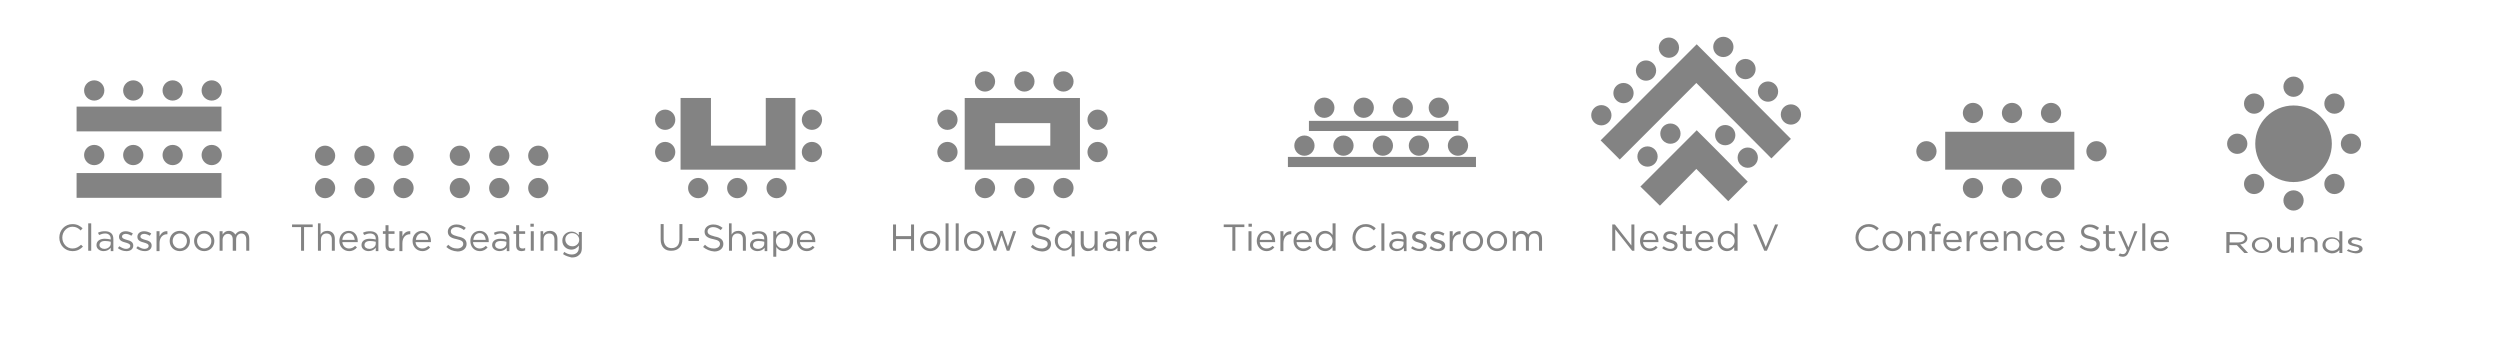 <?xml version="1.0" encoding="utf-8"?>
<!-- Generator: Adobe Illustrator 24.3.0, SVG Export Plug-In . SVG Version: 6.00 Build 0)  -->
<svg version="1.1" id="Layer_1" xmlns="http://www.w3.org/2000/svg" xmlns:xlink="http://www.w3.org/1999/xlink" x="0px" y="0px"
	 viewBox="0 0 666 90" style="enable-background:new 0 0 666 90;" xml:space="preserve">
<style type="text/css">
	.st0{opacity:0.5;fill:#080808;}
	.st1{opacity:0.5;}
	.st2{fill:#080808;}
</style>
<circle class="st0" cx="25.1" cy="24.1" r="2.7"/>
<circle class="st0" cx="35.5" cy="24.1" r="2.7"/>
<circle class="st0" cx="46" cy="24.1" r="2.7"/>
<circle class="st0" cx="56.4" cy="24.1" r="2.7"/>
<circle class="st0" cx="25.1" cy="41.3" r="2.7"/>
<circle class="st0" cx="35.5" cy="41.3" r="2.7"/>
<circle class="st0" cx="46" cy="41.3" r="2.7"/>
<circle class="st0" cx="56.4" cy="41.3" r="2.7"/>
<circle class="st0" cx="86.6" cy="41.5" r="2.7"/>
<circle class="st0" cx="97.1" cy="41.5" r="2.7"/>
<circle class="st0" cx="107.5" cy="41.5" r="2.7"/>
<circle class="st0" cx="86.6" cy="50.1" r="2.7"/>
<circle class="st0" cx="97.1" cy="50.1" r="2.7"/>
<circle class="st0" cx="107.5" cy="50.1" r="2.7"/>
<circle class="st0" cx="122.5" cy="41.5" r="2.7"/>
<circle class="st0" cx="133" cy="41.5" r="2.7"/>
<circle class="st0" cx="143.4" cy="41.5" r="2.7"/>
<circle class="st0" cx="122.5" cy="50.1" r="2.7"/>
<circle class="st0" cx="177.2" cy="31.9" r="2.7"/>
<circle class="st0" cx="177.2" cy="40.5" r="2.7"/>
<circle class="st0" cx="216.3" cy="31.9" r="2.7"/>
<circle class="st0" cx="216.3" cy="40.5" r="2.7"/>
<circle class="st0" cx="252.4" cy="31.9" r="2.7"/>
<circle class="st0" cx="252.4" cy="40.5" r="2.7"/>
<circle class="st0" cx="292.4" cy="31.9" r="2.7"/>
<circle class="st0" cx="292.4" cy="40.5" r="2.7"/>
<circle class="st0" cx="133" cy="50.1" r="2.7"/>
<circle class="st0" cx="143.4" cy="50.1" r="2.7"/>
<circle class="st0" cx="186" cy="50.1" r="2.7"/>
<circle class="st0" cx="196.4" cy="50.1" r="2.7"/>
<circle class="st0" cx="206.9" cy="50.1" r="2.7"/>
<circle class="st0" cx="347.5" cy="38.8" r="2.7"/>
<circle class="st0" cx="357.9" cy="38.8" r="2.7"/>
<circle class="st0" cx="368.4" cy="38.8" r="2.7"/>
<circle class="st0" cx="378" cy="38.8" r="2.7"/>
<circle class="st0" cx="352.8" cy="28.7" r="2.7"/>
<circle class="st0" cx="363.3" cy="28.7" r="2.7"/>
<circle class="st0" cx="373.7" cy="28.7" r="2.7"/>
<circle class="st0" cx="383.3" cy="28.7" r="2.7"/>
<circle class="st0" cx="426.6" cy="30.7" r="2.7"/>
<circle class="st0" cx="432.5" cy="24.8" r="2.7"/>
<circle class="st0" cx="438.5" cy="18.8" r="2.7"/>
<circle class="st0" cx="444.6" cy="12.7" r="2.7"/>
<circle class="st0" cx="459.1" cy="12.5" r="2.7"/>
<circle class="st0" cx="465" cy="18.4" r="2.7"/>
<circle class="st0" cx="471" cy="24.4" r="2.7"/>
<circle class="st0" cx="477.1" cy="30.5" r="2.7"/>
<circle class="st0" cx="459.6" cy="36" r="2.7"/>
<circle class="st0" cx="465.6" cy="42" r="2.7"/>
<circle class="st0" cx="438.9" cy="41.7" r="2.7"/>
<circle class="st0" cx="445" cy="35.6" r="2.7"/>
<circle class="st0" cx="388.4" cy="38.8" r="2.7"/>
<circle class="st0" cx="262.4" cy="21.7" r="2.7"/>
<circle class="st0" cx="272.9" cy="21.7" r="2.7"/>
<circle class="st0" cx="283.3" cy="21.7" r="2.7"/>
<circle class="st0" cx="262.4" cy="50.1" r="2.7"/>
<circle class="st0" cx="272.9" cy="50.1" r="2.7"/>
<circle class="st0" cx="283.3" cy="50.1" r="2.7"/>
<circle class="st0" cx="525.6" cy="50.1" r="2.7"/>
<circle class="st0" cx="536" cy="50.1" r="2.7"/>
<circle class="st0" cx="546.4" cy="50.1" r="2.7"/>
<circle class="st0" cx="525.6" cy="30.1" r="2.7"/>
<circle class="st0" cx="596" cy="38.3" r="2.7"/>
<circle class="st0" cx="626.3" cy="38.3" r="2.7"/>
<circle class="st0" cx="600.5" cy="27.6" r="2.7"/>
<circle class="st0" cx="621.9" cy="49" r="2.7"/>
<circle class="st0" cx="611" cy="23.1" r="2.7"/>
<circle class="st0" cx="611" cy="53.4" r="2.7"/>
<circle class="st0" cx="621.9" cy="27.6" r="2.7"/>
<circle class="st0" cx="600.5" cy="49" r="2.7"/>
<circle class="st0" cx="513.2" cy="40.3" r="2.7"/>
<circle class="st0" cx="558.5" cy="40.3" r="2.7"/>
<circle class="st0" cx="536" cy="30.1" r="2.7"/>
<circle class="st0" cx="546.4" cy="30.1" r="2.7"/>
<rect x="518.2" y="35.1" class="st0" width="34.4" height="10.1"/>
<g class="st1">
	<path class="st2" d="M257,26.1v19.1h30.7V26.1H257z M279.8,38.8h-14.7v-6h14.7V38.8z"/>
</g>
<rect x="20.4" y="46.1" class="st0" width="38.6" height="6.6"/>
<rect x="20.4" y="28.4" class="st0" width="38.6" height="6.6"/>
<rect x="343.1" y="41.8" class="st0" width="50.1" height="2.7"/>
<rect x="348.7" y="32.2" class="st0" width="39.8" height="2.7"/>
<polygon class="st0" points="204,26.1 204,26.8 204,38.8 189.4,38.8 189.4,26.8 189.4,26.1 181.3,26.1 181.3,45.2 211.9,45.2 
	211.9,26.1 "/>
<polygon class="st0" points="477.1,37 457.1,16.9 452,11.8 446.8,17 426.4,37.4 431.5,42.5 451.9,22.1 471.9,42.2 "/>
<polygon class="st0" points="465.6,48.4 457.1,39.8 452,34.7 446.8,39.9 437,49.7 442.2,54.8 451.9,45 460.4,53.6 "/>
<circle class="st0" cx="611" cy="38.3" r="10.2"/>
<g class="st1">
	<path class="st2" d="M15.8,63.3L15.8,63.3c0-2,1.5-3.6,3.5-3.6c1.3,0,2,0.5,2.7,1.1l-0.5,0.6c-0.6-0.6-1.2-1-2.2-1
		c-1.5,0-2.7,1.3-2.7,2.9v0c0,1.6,1.2,2.9,2.7,2.9c1,0,1.6-0.4,2.3-1l0.5,0.5c-0.7,0.7-1.5,1.2-2.8,1.2
		C17.3,66.9,15.8,65.3,15.8,63.3z"/>
	<path class="st2" d="M23.5,59.5h0.8v7.3h-0.8V59.5z"/>
	<path class="st2" d="M25.7,65.3L25.7,65.3c0-1.1,0.9-1.7,2.2-1.7c0.7,0,1.1,0.1,1.6,0.2v-0.2c0-0.9-0.6-1.4-1.5-1.4
		c-0.6,0-1.1,0.2-1.6,0.4L26.1,62c0.6-0.3,1.1-0.4,1.9-0.4c0.7,0,1.3,0.2,1.7,0.6c0.3,0.3,0.5,0.8,0.5,1.5v3.2h-0.7V66
		c-0.4,0.5-1,0.9-1.9,0.9C26.6,66.9,25.7,66.3,25.7,65.3z M29.5,64.9v-0.5c-0.4-0.1-0.9-0.2-1.5-0.2c-1,0-1.5,0.4-1.5,1.1v0
		c0,0.6,0.6,1,1.3,1C28.7,66.3,29.5,65.7,29.5,64.9z"/>
	<path class="st2" d="M31.4,66.1l0.4-0.5c0.6,0.4,1.2,0.7,1.8,0.7c0.6,0,1.1-0.3,1.1-0.8v0c0-0.5-0.6-0.7-1.3-0.9
		c-0.8-0.2-1.7-0.5-1.7-1.5v0c0-0.9,0.7-1.5,1.8-1.5c0.6,0,1.3,0.2,1.9,0.6l-0.4,0.6c-0.5-0.3-1-0.5-1.5-0.5c-0.6,0-1,0.3-1,0.7v0
		c0,0.5,0.6,0.7,1.3,0.9c0.8,0.2,1.7,0.5,1.7,1.5v0c0,1-0.8,1.5-1.8,1.5C32.8,66.9,32,66.6,31.4,66.1z"/>
	<path class="st2" d="M36.3,66.1l0.4-0.5c0.6,0.4,1.2,0.7,1.8,0.7c0.6,0,1.1-0.3,1.1-0.8v0c0-0.5-0.6-0.7-1.3-0.9
		c-0.8-0.2-1.7-0.5-1.7-1.5v0c0-0.9,0.7-1.5,1.8-1.5c0.6,0,1.3,0.2,1.9,0.6l-0.4,0.6c-0.5-0.3-1-0.5-1.5-0.5c-0.6,0-1,0.3-1,0.7v0
		c0,0.5,0.6,0.7,1.3,0.9c0.8,0.2,1.7,0.5,1.7,1.5v0c0,1-0.8,1.5-1.8,1.5C37.7,66.9,36.9,66.6,36.3,66.1z"/>
	<path class="st2" d="M41.7,61.6h0.8V63c0.4-0.9,1.1-1.5,2.1-1.4v0.8h-0.1c-1.1,0-2,0.8-2,2.4v2.1h-0.8V61.6z"/>
	<path class="st2" d="M45.2,64.2L45.2,64.2c0-1.5,1.1-2.7,2.7-2.7c1.5,0,2.7,1.2,2.7,2.7v0c0,1.5-1.1,2.7-2.7,2.7
		C46.3,66.9,45.2,65.7,45.2,64.2z M49.8,64.2L49.8,64.2c0-1.1-0.8-2-1.9-2c-1.1,0-1.9,0.9-1.9,2v0c0,1.1,0.8,2,1.9,2
		C49,66.2,49.8,65.3,49.8,64.2z"/>
	<path class="st2" d="M51.7,64.2L51.7,64.2c0-1.5,1.1-2.7,2.7-2.7c1.5,0,2.7,1.2,2.7,2.7v0c0,1.5-1.1,2.7-2.7,2.7
		C52.8,66.9,51.7,65.7,51.7,64.2z M56.3,64.2L56.3,64.2c0-1.1-0.8-2-1.9-2c-1.1,0-1.9,0.9-1.9,2v0c0,1.1,0.8,2,1.9,2
		C55.5,66.2,56.3,65.3,56.3,64.2z"/>
	<path class="st2" d="M58.5,61.6h0.8v0.9c0.3-0.5,0.8-1,1.7-1c0.8,0,1.4,0.5,1.7,1c0.4-0.6,0.9-1,1.8-1c1.2,0,1.9,0.8,1.9,2.1v3.2
		h-0.8v-3c0-1-0.5-1.6-1.3-1.6c-0.8,0-1.4,0.6-1.4,1.6v3H62v-3c0-1-0.5-1.5-1.3-1.5c-0.8,0-1.4,0.7-1.4,1.6v2.9h-0.8V61.6z"/>
</g>
<g class="st1">
	<path class="st2" d="M80.2,60.5h-2.4v-0.7h5.5v0.7H81v6.3h-0.8V60.5z"/>
	<path class="st2" d="M84.6,59.5h0.8v3c0.3-0.6,0.9-1,1.8-1c1.2,0,2,0.8,2,2.1v3.2h-0.8v-3c0-1-0.5-1.6-1.4-1.6
		c-0.9,0-1.5,0.6-1.5,1.6v3h-0.8V59.5z"/>
	<path class="st2" d="M90.4,64.2L90.4,64.2c0-1.5,1-2.7,2.5-2.7c1.5,0,2.4,1.2,2.4,2.7c0,0.1,0,0.2,0,0.3h-4.1
		c0.1,1.1,0.9,1.7,1.8,1.7c0.7,0,1.2-0.3,1.6-0.7l0.5,0.4c-0.5,0.6-1.1,1-2.1,1C91.6,66.9,90.4,65.8,90.4,64.2z M94.5,63.9
		c-0.1-0.9-0.6-1.8-1.6-1.8c-0.9,0-1.6,0.7-1.7,1.8H94.5z"/>
	<path class="st2" d="M96.3,65.3L96.3,65.3c0-1.1,0.9-1.7,2.2-1.7c0.7,0,1.1,0.1,1.6,0.2v-0.2c0-0.9-0.6-1.4-1.5-1.4
		c-0.6,0-1.1,0.2-1.6,0.4L96.7,62c0.6-0.3,1.1-0.4,1.9-0.4c0.7,0,1.3,0.2,1.7,0.6c0.3,0.3,0.5,0.8,0.5,1.5v3.2h-0.7V66
		c-0.4,0.5-1,0.9-1.9,0.9C97.2,66.9,96.3,66.3,96.3,65.3z M100.1,64.9v-0.5c-0.4-0.1-0.9-0.2-1.5-0.2c-1,0-1.5,0.4-1.5,1.1v0
		c0,0.6,0.6,1,1.3,1C99.3,66.3,100.1,65.7,100.1,64.9z"/>
	<path class="st2" d="M102.7,65.4v-3.1h-0.7v-0.7h0.7V60h0.8v1.6h1.6v0.7h-1.6v3c0,0.6,0.3,0.9,0.9,0.9c0.3,0,0.5,0,0.7-0.2v0.7
		c-0.3,0.1-0.6,0.2-0.9,0.2C103.3,66.9,102.7,66.5,102.7,65.4z"/>
	<path class="st2" d="M106.4,61.6h0.8V63c0.4-0.9,1.1-1.5,2.1-1.4v0.8h-0.1c-1.1,0-2,0.8-2,2.4v2.1h-0.8V61.6z"/>
	<path class="st2" d="M109.9,64.2L109.9,64.2c0-1.5,1-2.7,2.5-2.7c1.5,0,2.4,1.2,2.4,2.7c0,0.1,0,0.2,0,0.3h-4.1
		c0.1,1.1,0.9,1.7,1.8,1.7c0.7,0,1.2-0.3,1.6-0.7l0.5,0.4c-0.5,0.6-1.1,1-2.1,1C111.1,66.9,109.9,65.8,109.9,64.2z M114.1,63.9
		c-0.1-0.9-0.6-1.8-1.6-1.8c-0.9,0-1.6,0.7-1.7,1.8H114.1z"/>
	<path class="st2" d="M118.9,65.8l0.5-0.6c0.7,0.7,1.4,1,2.4,1c0.9,0,1.6-0.5,1.6-1.2v0c0-0.6-0.3-1-1.8-1.3c-1.6-0.3-2.3-0.9-2.3-2
		v0c0-1.1,1-1.9,2.3-1.9c1,0,1.7,0.3,2.5,0.9l-0.5,0.6c-0.6-0.5-1.3-0.8-2-0.8c-0.9,0-1.5,0.5-1.5,1.1v0c0,0.7,0.4,1,1.9,1.4
		c1.6,0.3,2.3,0.9,2.3,2v0c0,1.2-1,2-2.4,2C120.6,66.9,119.7,66.5,118.9,65.8z"/>
	<path class="st2" d="M125.3,64.2L125.3,64.2c0-1.5,1-2.7,2.5-2.7c1.5,0,2.4,1.2,2.4,2.7c0,0.1,0,0.2,0,0.3H126
		c0.1,1.1,0.9,1.7,1.8,1.7c0.7,0,1.2-0.3,1.6-0.7l0.5,0.4c-0.5,0.6-1.1,1-2.1,1C126.4,66.9,125.3,65.8,125.3,64.2z M129.4,63.9
		c-0.1-0.9-0.6-1.8-1.6-1.8c-0.9,0-1.6,0.7-1.7,1.8H129.4z"/>
	<path class="st2" d="M131.1,65.3L131.1,65.3c0-1.1,0.9-1.7,2.2-1.7c0.7,0,1.1,0.1,1.6,0.2v-0.2c0-0.9-0.6-1.4-1.5-1.4
		c-0.6,0-1.1,0.2-1.6,0.4l-0.2-0.6c0.6-0.3,1.1-0.4,1.9-0.4c0.7,0,1.3,0.2,1.7,0.6c0.3,0.3,0.5,0.8,0.5,1.5v3.2h-0.7V66
		c-0.4,0.5-1,0.9-1.9,0.9C132.1,66.9,131.1,66.3,131.1,65.3z M134.9,64.9v-0.5c-0.4-0.1-0.9-0.2-1.5-0.2c-1,0-1.5,0.4-1.5,1.1v0
		c0,0.6,0.6,1,1.3,1C134.1,66.3,134.9,65.7,134.9,64.9z"/>
	<path class="st2" d="M137.5,65.4v-3.1h-0.7v-0.7h0.7V60h0.8v1.6h1.6v0.7h-1.6v3c0,0.6,0.3,0.9,0.9,0.9c0.3,0,0.5,0,0.7-0.2v0.7
		c-0.3,0.1-0.6,0.2-0.9,0.2C138.1,66.9,137.5,66.5,137.5,65.4z"/>
	<path class="st2" d="M141.3,59.6h0.9v0.8h-0.9V59.6z M141.4,61.6h0.8v5.2h-0.8V61.6z"/>
	<path class="st2" d="M143.9,61.6h0.8v0.9c0.3-0.6,0.9-1,1.8-1c1.2,0,2,0.8,2,2.1v3.2h-0.8v-3c0-1-0.5-1.6-1.4-1.6
		c-0.9,0-1.5,0.6-1.5,1.6v3h-0.8V61.6z"/>
	<path class="st2" d="M150,67.7l0.3-0.6c0.6,0.4,1.2,0.7,2,0.7c1.1,0,1.9-0.6,1.9-1.8v-0.6c-0.4,0.6-1.1,1.1-2,1.1
		c-1.2,0-2.4-0.9-2.4-2.4v0c0-1.5,1.2-2.4,2.4-2.4c1,0,1.6,0.5,2,1v-0.9h0.8v4.3c0,0.8-0.2,1.4-0.7,1.8c-0.5,0.5-1.1,0.7-2,0.7
		C151.5,68.4,150.7,68.2,150,67.7z M154.3,63.9L154.3,63.9c0-1.1-0.9-1.8-1.9-1.8s-1.8,0.7-1.8,1.7v0c0,1,0.8,1.8,1.8,1.8
		C153.3,65.7,154.3,65,154.3,63.9z"/>
</g>
<g class="st1">
	<path class="st2" d="M176,63.8v-4.1h0.8v4c0,1.5,0.8,2.4,2.1,2.4c1.3,0,2.1-0.8,2.1-2.3v-4.1h0.8v4c0,2-1.2,3.1-2.9,3.1
		C177.2,66.9,176,65.8,176,63.8z"/>
	<path class="st2" d="M183.4,63.4h2.8v0.8h-2.8V63.4z"/>
	<path class="st2" d="M187.3,65.8l0.5-0.6c0.7,0.7,1.4,1,2.4,1c0.9,0,1.6-0.5,1.6-1.2v0c0-0.6-0.3-1-1.8-1.3c-1.6-0.3-2.3-0.9-2.3-2
		v0c0-1.1,1-1.9,2.3-1.9c1,0,1.7,0.3,2.5,0.9l-0.5,0.6c-0.6-0.5-1.3-0.8-2-0.8c-0.9,0-1.5,0.5-1.5,1.1v0c0,0.7,0.4,1,1.9,1.4
		c1.6,0.3,2.3,0.9,2.3,2v0c0,1.2-1,2-2.4,2C189.1,66.9,188.2,66.5,187.3,65.8z"/>
	<path class="st2" d="M194.1,59.5h0.8v3c0.3-0.6,0.9-1,1.8-1c1.2,0,2,0.8,2,2.1v3.2h-0.8v-3c0-1-0.5-1.6-1.4-1.6
		c-0.9,0-1.5,0.6-1.5,1.6v3h-0.8V59.5z"/>
	<path class="st2" d="M199.8,65.3L199.8,65.3c0-1.1,0.9-1.7,2.2-1.7c0.7,0,1.1,0.1,1.6,0.2v-0.2c0-0.9-0.6-1.4-1.5-1.4
		c-0.6,0-1.1,0.2-1.6,0.4l-0.2-0.6c0.6-0.3,1.1-0.4,1.9-0.4c0.7,0,1.3,0.2,1.7,0.6c0.3,0.3,0.5,0.8,0.5,1.5v3.2h-0.7V66
		c-0.4,0.5-1,0.9-1.9,0.9C200.8,66.9,199.8,66.3,199.8,65.3z M203.6,64.9v-0.5c-0.4-0.1-0.9-0.2-1.5-0.2c-1,0-1.5,0.4-1.5,1.1v0
		c0,0.6,0.6,1,1.3,1C202.9,66.3,203.6,65.7,203.6,64.9z"/>
	<path class="st2" d="M206,61.6h0.8v1c0.4-0.6,1-1.1,2-1.1c1.2,0,2.5,1,2.5,2.7v0c0,1.7-1.2,2.7-2.5,2.7c-1,0-1.6-0.5-2-1.1v2.6H206
		V61.6z M210.4,64.2L210.4,64.2c0-1.2-0.8-2-1.8-2c-1,0-1.9,0.8-1.9,2v0c0,1.2,0.9,2,1.9,2C209.6,66.2,210.4,65.5,210.4,64.2z"/>
	<path class="st2" d="M212.3,64.2L212.3,64.2c0-1.5,1-2.7,2.5-2.7c1.5,0,2.4,1.2,2.4,2.7c0,0.1,0,0.2,0,0.3h-4.1
		c0.1,1.1,0.9,1.7,1.8,1.7c0.7,0,1.2-0.3,1.6-0.7l0.5,0.4c-0.5,0.6-1.1,1-2.1,1C213.5,66.9,212.3,65.8,212.3,64.2z M216.4,63.9
		c-0.1-0.9-0.6-1.8-1.6-1.8c-0.9,0-1.6,0.7-1.7,1.8H216.4z"/>
</g>
<g class="st1">
	<path class="st2" d="M237.9,59.8h0.8v3.1h4v-3.1h0.8v7h-0.8v-3.1h-4v3.1h-0.8V59.8z"/>
	<path class="st2" d="M245.1,64.2L245.1,64.2c0-1.5,1.1-2.7,2.7-2.7c1.5,0,2.7,1.2,2.7,2.7v0c0,1.5-1.1,2.7-2.7,2.7
		C246.2,66.9,245.1,65.7,245.1,64.2z M249.7,64.2L249.7,64.2c0-1.1-0.8-2-1.9-2c-1.1,0-1.9,0.9-1.9,2v0c0,1.1,0.8,2,1.9,2
		C248.9,66.2,249.7,65.3,249.7,64.2z"/>
	<path class="st2" d="M251.9,59.5h0.8v7.3h-0.8V59.5z"/>
	<path class="st2" d="M254.6,59.5h0.8v7.3h-0.8V59.5z"/>
	<path class="st2" d="M256.8,64.2L256.8,64.2c0-1.5,1.1-2.7,2.7-2.7c1.5,0,2.7,1.2,2.7,2.7v0c0,1.5-1.1,2.7-2.7,2.7
		C257.9,66.9,256.8,65.7,256.8,64.2z M261.4,64.2L261.4,64.2c0-1.1-0.8-2-1.9-2c-1.1,0-1.9,0.9-1.9,2v0c0,1.1,0.8,2,1.9,2
		C260.6,66.2,261.4,65.3,261.4,64.2z"/>
	<path class="st2" d="M262.9,61.6h0.8l1.4,4.1l1.4-4.2h0.6l1.4,4.2l1.4-4.1h0.8l-1.8,5.2h-0.7l-1.4-4.1l-1.4,4.1h-0.7L262.9,61.6z"
		/>
	<path class="st2" d="M274.6,65.8l0.5-0.6c0.7,0.7,1.4,1,2.4,1c0.9,0,1.6-0.5,1.6-1.2v0c0-0.6-0.3-1-1.8-1.3c-1.6-0.3-2.3-0.9-2.3-2
		v0c0-1.1,1-1.9,2.3-1.9c1,0,1.7,0.3,2.5,0.9l-0.5,0.6c-0.6-0.5-1.3-0.8-2-0.8c-0.9,0-1.5,0.5-1.5,1.1v0c0,0.7,0.4,1,1.9,1.4
		c1.6,0.3,2.3,0.9,2.3,2v0c0,1.2-1,2-2.4,2C276.4,66.9,275.4,66.5,274.6,65.8z"/>
	<path class="st2" d="M285.5,65.7c-0.4,0.6-1,1.1-2,1.1c-1.2,0-2.5-1-2.5-2.7v0c0-1.7,1.2-2.7,2.5-2.7c1,0,1.6,0.5,2,1.1v-1h0.8v6.8
		h-0.8V65.7z M285.5,64.2L285.5,64.2c0-1.2-0.9-2-1.9-2c-1,0-1.8,0.7-1.8,2v0c0,1.2,0.8,2,1.8,2C284.6,66.2,285.5,65.4,285.5,64.2z"
		/>
	<path class="st2" d="M287.9,64.8v-3.2h0.8v3c0,1,0.5,1.6,1.4,1.6c0.9,0,1.5-0.6,1.5-1.6v-3h0.8v5.2h-0.8v-0.9c-0.3,0.6-0.9,1-1.8,1
		C288.6,66.9,287.9,66,287.9,64.8z"/>
	<path class="st2" d="M293.8,65.3L293.8,65.3c0-1.1,0.9-1.7,2.2-1.7c0.7,0,1.1,0.1,1.6,0.2v-0.2c0-0.9-0.6-1.4-1.5-1.4
		c-0.6,0-1.1,0.2-1.6,0.4l-0.2-0.6c0.6-0.3,1.1-0.4,1.9-0.4c0.7,0,1.3,0.2,1.7,0.6c0.3,0.3,0.5,0.8,0.5,1.5v3.2h-0.7V66
		c-0.4,0.5-1,0.9-1.9,0.9C294.7,66.9,293.8,66.3,293.8,65.3z M297.6,64.9v-0.5c-0.4-0.1-0.9-0.2-1.5-0.2c-1,0-1.5,0.4-1.5,1.1v0
		c0,0.6,0.6,1,1.3,1C296.8,66.3,297.6,65.7,297.6,64.9z"/>
	<path class="st2" d="M299.9,61.6h0.8V63c0.4-0.9,1.1-1.5,2.1-1.4v0.8h-0.1c-1.1,0-2,0.8-2,2.4v2.1h-0.8V61.6z"/>
	<path class="st2" d="M303.4,64.2L303.4,64.2c0-1.5,1-2.7,2.5-2.7c1.5,0,2.4,1.2,2.4,2.7c0,0.1,0,0.2,0,0.3h-4.1
		c0.1,1.1,0.9,1.7,1.8,1.7c0.7,0,1.2-0.3,1.6-0.7l0.5,0.4c-0.5,0.6-1.1,1-2.1,1C304.6,66.9,303.4,65.8,303.4,64.2z M307.5,63.9
		c-0.1-0.9-0.6-1.8-1.6-1.8c-0.9,0-1.6,0.7-1.7,1.8H307.5z"/>
</g>
<g class="st1">
	<path class="st2" d="M328.4,60.5H326v-0.7h5.5v0.7h-2.4v6.3h-0.8V60.5z"/>
	<path class="st2" d="M332.6,59.6h0.9v0.8h-0.9V59.6z M332.6,61.6h0.8v5.2h-0.8V61.6z"/>
	<path class="st2" d="M334.8,64.2L334.8,64.2c0-1.5,1-2.7,2.5-2.7c1.5,0,2.4,1.2,2.4,2.7c0,0.1,0,0.2,0,0.3h-4.1
		c0.1,1.1,0.9,1.7,1.8,1.7c0.7,0,1.2-0.3,1.6-0.7l0.5,0.4c-0.5,0.6-1.1,1-2.1,1C336,66.9,334.8,65.8,334.8,64.2z M338.9,63.9
		c-0.1-0.9-0.6-1.8-1.6-1.8c-0.9,0-1.6,0.7-1.7,1.8H338.9z"/>
	<path class="st2" d="M341.1,61.6h0.8V63c0.4-0.9,1.1-1.5,2.1-1.4v0.8h-0.1c-1.1,0-2,0.8-2,2.4v2.1h-0.8V61.6z"/>
	<path class="st2" d="M344.6,64.2L344.6,64.2c0-1.5,1-2.7,2.5-2.7c1.5,0,2.4,1.2,2.4,2.7c0,0.1,0,0.2,0,0.3h-4.1
		c0.1,1.1,0.9,1.7,1.8,1.7c0.7,0,1.2-0.3,1.6-0.7l0.5,0.4c-0.5,0.6-1.1,1-2.1,1C345.8,66.9,344.6,65.8,344.6,64.2z M348.7,63.9
		c-0.1-0.9-0.6-1.8-1.6-1.8c-0.9,0-1.6,0.7-1.7,1.8H348.7z"/>
	<path class="st2" d="M350.5,64.2L350.5,64.2c0-1.7,1.2-2.7,2.5-2.7c1,0,1.6,0.5,2,1.1v-3.1h0.8v7.3H355v-1c-0.4,0.6-1,1.1-2,1.1
		C351.8,66.9,350.5,65.9,350.5,64.2z M355,64.2L355,64.2c0-1.2-0.9-2-1.9-2c-1,0-1.8,0.7-1.8,2v0c0,1.2,0.8,2,1.8,2
		C354.1,66.2,355,65.4,355,64.2z"/>
	<path class="st2" d="M360.3,63.3L360.3,63.3c0-2,1.5-3.6,3.5-3.6c1.3,0,2,0.5,2.7,1.1l-0.5,0.6c-0.6-0.6-1.2-1-2.2-1
		c-1.5,0-2.7,1.3-2.7,2.9v0c0,1.6,1.2,2.9,2.7,2.9c1,0,1.6-0.4,2.3-1l0.5,0.5c-0.7,0.7-1.5,1.2-2.8,1.2
		C361.8,66.9,360.3,65.3,360.3,63.3z"/>
	<path class="st2" d="M368,59.5h0.8v7.3H368V59.5z"/>
	<path class="st2" d="M370.1,65.3L370.1,65.3c0-1.1,0.9-1.7,2.2-1.7c0.7,0,1.1,0.1,1.6,0.2v-0.2c0-0.9-0.6-1.4-1.5-1.4
		c-0.6,0-1.1,0.2-1.6,0.4l-0.2-0.6c0.6-0.3,1.1-0.4,1.9-0.4c0.7,0,1.3,0.2,1.7,0.6c0.3,0.3,0.5,0.8,0.5,1.5v3.2h-0.7V66
		c-0.4,0.5-1,0.9-1.9,0.9C371.1,66.9,370.1,66.3,370.1,65.3z M373.9,64.9v-0.5c-0.4-0.1-0.9-0.2-1.5-0.2c-1,0-1.5,0.4-1.5,1.1v0
		c0,0.6,0.6,1,1.3,1C373.2,66.3,373.9,65.7,373.9,64.9z"/>
	<path class="st2" d="M375.9,66.1l0.4-0.5c0.6,0.4,1.2,0.7,1.8,0.7c0.6,0,1.1-0.3,1.1-0.8v0c0-0.5-0.6-0.7-1.3-0.9
		c-0.8-0.2-1.7-0.5-1.7-1.5v0c0-0.9,0.7-1.5,1.8-1.5c0.6,0,1.3,0.2,1.9,0.6l-0.3,0.6c-0.5-0.3-1-0.5-1.5-0.5c-0.6,0-1,0.3-1,0.7v0
		c0,0.5,0.6,0.7,1.3,0.9c0.8,0.2,1.7,0.5,1.7,1.5v0c0,1-0.8,1.5-1.8,1.5C377.3,66.9,376.5,66.6,375.9,66.1z"/>
	<path class="st2" d="M380.8,66.1l0.4-0.5c0.6,0.4,1.2,0.7,1.8,0.7c0.6,0,1.1-0.3,1.1-0.8v0c0-0.5-0.6-0.7-1.3-0.9
		c-0.8-0.2-1.7-0.5-1.7-1.5v0c0-0.9,0.7-1.5,1.8-1.5c0.6,0,1.3,0.2,1.9,0.6l-0.3,0.6c-0.5-0.3-1-0.5-1.5-0.5c-0.6,0-1,0.3-1,0.7v0
		c0,0.5,0.6,0.7,1.3,0.9c0.8,0.2,1.7,0.5,1.7,1.5v0c0,1-0.8,1.5-1.8,1.5C382.2,66.9,381.3,66.6,380.8,66.1z"/>
	<path class="st2" d="M386.2,61.6h0.8V63c0.4-0.9,1.1-1.5,2.1-1.4v0.8H389c-1.1,0-2,0.8-2,2.4v2.1h-0.8V61.6z"/>
	<path class="st2" d="M389.7,64.2L389.7,64.2c0-1.5,1.1-2.7,2.7-2.7c1.5,0,2.7,1.2,2.7,2.7v0c0,1.5-1.1,2.7-2.7,2.7
		C390.8,66.9,389.7,65.7,389.7,64.2z M394.3,64.2L394.3,64.2c0-1.1-0.8-2-1.9-2c-1.1,0-1.9,0.9-1.9,2v0c0,1.1,0.8,2,1.9,2
		C393.5,66.2,394.3,65.3,394.3,64.2z"/>
	<path class="st2" d="M396.1,64.2L396.1,64.2c0-1.5,1.1-2.7,2.7-2.7c1.5,0,2.7,1.2,2.7,2.7v0c0,1.5-1.1,2.7-2.7,2.7
		C397.3,66.9,396.1,65.7,396.1,64.2z M400.7,64.2L400.7,64.2c0-1.1-0.8-2-1.9-2c-1.1,0-1.9,0.9-1.9,2v0c0,1.1,0.8,2,1.9,2
		C400,66.2,400.7,65.3,400.7,64.2z"/>
	<path class="st2" d="M402.9,61.6h0.8v0.9c0.3-0.5,0.8-1,1.7-1c0.8,0,1.4,0.5,1.7,1c0.4-0.6,0.9-1,1.8-1c1.2,0,1.9,0.8,1.9,2.1v3.2
		H410v-3c0-1-0.5-1.6-1.3-1.6c-0.8,0-1.4,0.6-1.4,1.6v3h-0.8v-3c0-1-0.5-1.5-1.3-1.5c-0.8,0-1.4,0.7-1.4,1.6v2.9h-0.8V61.6z"/>
</g>
<g class="st1">
	<path class="st2" d="M429.5,59.8h0.7l4.4,5.6v-5.6h0.8v7h-0.6l-4.5-5.7v5.7h-0.8V59.8z"/>
	<path class="st2" d="M436.9,64.2L436.9,64.2c0-1.5,1-2.7,2.5-2.7c1.5,0,2.4,1.2,2.4,2.7c0,0.1,0,0.2,0,0.3h-4.1
		c0.1,1.1,0.9,1.7,1.8,1.7c0.7,0,1.2-0.3,1.6-0.7l0.5,0.4c-0.5,0.6-1.1,1-2.1,1C438.1,66.9,436.9,65.8,436.9,64.2z M441.1,63.9
		c-0.1-0.9-0.6-1.8-1.6-1.8c-0.9,0-1.6,0.7-1.7,1.8H441.1z"/>
	<path class="st2" d="M442.8,66.1l0.4-0.5c0.6,0.4,1.2,0.7,1.8,0.7c0.6,0,1.1-0.3,1.1-0.8v0c0-0.5-0.6-0.7-1.3-0.9
		c-0.8-0.2-1.7-0.5-1.7-1.5v0c0-0.9,0.7-1.5,1.8-1.5c0.6,0,1.3,0.2,1.9,0.6l-0.4,0.6c-0.5-0.3-1-0.5-1.5-0.5c-0.6,0-1,0.3-1,0.7v0
		c0,0.5,0.6,0.7,1.3,0.9c0.8,0.2,1.7,0.5,1.7,1.5v0c0,1-0.8,1.5-1.8,1.5C444.2,66.9,443.3,66.6,442.8,66.1z"/>
	<path class="st2" d="M448.3,65.4v-3.1h-0.7v-0.7h0.7V60h0.8v1.6h1.6v0.7h-1.6v3c0,0.6,0.3,0.9,0.9,0.9c0.3,0,0.5,0,0.7-0.2v0.7
		c-0.3,0.1-0.6,0.2-0.9,0.2C449,66.9,448.3,66.5,448.3,65.4z"/>
	<path class="st2" d="M451.6,64.2L451.6,64.2c0-1.5,1-2.7,2.5-2.7c1.5,0,2.4,1.2,2.4,2.7c0,0.1,0,0.2,0,0.3h-4.1
		c0.1,1.1,0.9,1.7,1.8,1.7c0.7,0,1.2-0.3,1.6-0.7l0.5,0.4c-0.5,0.6-1.1,1-2.1,1C452.8,66.9,451.6,65.8,451.6,64.2z M455.7,63.9
		c-0.1-0.9-0.6-1.8-1.6-1.8c-0.9,0-1.6,0.7-1.7,1.8H455.7z"/>
	<path class="st2" d="M457.6,64.2L457.6,64.2c0-1.7,1.2-2.7,2.5-2.7c1,0,1.6,0.5,2,1.1v-3.1h0.8v7.3H462v-1c-0.4,0.6-1,1.1-2,1.1
		C458.8,66.9,457.6,65.9,457.6,64.2z M462.1,64.2L462.1,64.2c0-1.2-0.9-2-1.9-2c-1,0-1.8,0.7-1.8,2v0c0,1.2,0.8,2,1.8,2
		C461.1,66.2,462.1,65.4,462.1,64.2z"/>
	<path class="st2" d="M467,59.8h0.9l2.5,6l2.5-6h0.8l-3,7h-0.7L467,59.8z"/>
</g>
<g class="st1">
	<path class="st2" d="M494.3,63.3L494.3,63.3c0-2,1.5-3.6,3.5-3.6c1.3,0,2,0.5,2.7,1.1l-0.5,0.6c-0.6-0.6-1.2-1-2.2-1
		c-1.5,0-2.7,1.3-2.7,2.9v0c0,1.6,1.2,2.9,2.7,2.9c1,0,1.6-0.4,2.3-1l0.5,0.5c-0.7,0.7-1.5,1.2-2.8,1.2
		C495.8,66.9,494.3,65.3,494.3,63.3z"/>
	<path class="st2" d="M501.5,64.2L501.5,64.2c0-1.5,1.1-2.7,2.7-2.7c1.5,0,2.7,1.2,2.7,2.7v0c0,1.5-1.1,2.7-2.7,2.7
		C502.6,66.9,501.5,65.7,501.5,64.2z M506.1,64.2L506.1,64.2c0-1.1-0.8-2-1.9-2c-1.1,0-1.9,0.9-1.9,2v0c0,1.1,0.8,2,1.9,2
		C505.3,66.2,506.1,65.3,506.1,64.2z"/>
	<path class="st2" d="M508.3,61.6h0.8v0.9c0.3-0.6,0.9-1,1.8-1c1.3,0,2,0.8,2,2.1v3.2H512v-3c0-1-0.5-1.6-1.4-1.6
		c-0.9,0-1.5,0.6-1.5,1.6v3h-0.8V61.6z"/>
	<path class="st2" d="M514.7,62.3H514v-0.7h0.7v-0.4c0-0.6,0.2-1,0.4-1.3c0.3-0.3,0.6-0.4,1.1-0.4c0.4,0,0.6,0,0.8,0.1v0.7
		c-0.3-0.1-0.5-0.1-0.7-0.1c-0.6,0-0.9,0.4-0.9,1.1v0.4h1.6v0.7h-1.6v4.5h-0.8V62.3z"/>
	<path class="st2" d="M517.7,64.2L517.7,64.2c0-1.5,1-2.7,2.5-2.7c1.5,0,2.4,1.2,2.4,2.7c0,0.1,0,0.2,0,0.3h-4.1
		c0.1,1.1,0.9,1.7,1.8,1.7c0.7,0,1.2-0.3,1.6-0.7l0.5,0.4c-0.5,0.6-1.1,1-2.1,1C518.9,66.9,517.7,65.8,517.7,64.2z M521.8,63.9
		c-0.1-0.9-0.6-1.8-1.6-1.8c-0.9,0-1.6,0.7-1.7,1.8H521.8z"/>
	<path class="st2" d="M523.9,61.6h0.8V63c0.4-0.9,1.1-1.5,2.1-1.4v0.8h-0.1c-1.1,0-2,0.8-2,2.4v2.1h-0.8V61.6z"/>
	<path class="st2" d="M527.5,64.2L527.5,64.2c0-1.5,1-2.7,2.5-2.7c1.5,0,2.4,1.2,2.4,2.7c0,0.1,0,0.2,0,0.3h-4.1
		c0.1,1.1,0.9,1.7,1.8,1.7c0.7,0,1.2-0.3,1.6-0.7l0.5,0.4c-0.5,0.6-1.1,1-2.1,1C528.6,66.9,527.5,65.8,527.5,64.2z M531.6,63.9
		c-0.1-0.9-0.6-1.8-1.6-1.8c-0.9,0-1.6,0.7-1.7,1.8H531.6z"/>
	<path class="st2" d="M533.7,61.6h0.8v0.9c0.3-0.6,0.9-1,1.8-1c1.2,0,2,0.8,2,2.1v3.2h-0.8v-3c0-1-0.5-1.6-1.4-1.6
		c-0.9,0-1.5,0.6-1.5,1.6v3h-0.8V61.6z"/>
	<path class="st2" d="M539.5,64.2L539.5,64.2c0-1.5,1.1-2.7,2.6-2.7c1,0,1.6,0.4,2.1,0.9l-0.5,0.5c-0.4-0.4-0.9-0.8-1.6-0.8
		c-1,0-1.8,0.9-1.8,2v0c0,1.1,0.8,2,1.9,2c0.7,0,1.2-0.3,1.6-0.8l0.5,0.5c-0.5,0.6-1.1,1-2.1,1C540.7,66.9,539.5,65.7,539.5,64.2z"
		/>
	<path class="st2" d="M545.1,64.2L545.1,64.2c0-1.5,1-2.7,2.5-2.7c1.5,0,2.4,1.2,2.4,2.7c0,0.1,0,0.2,0,0.3h-4.1
		c0.1,1.1,0.9,1.7,1.8,1.7c0.7,0,1.2-0.3,1.6-0.7l0.5,0.4c-0.5,0.6-1.1,1-2.1,1C546.3,66.9,545.1,65.8,545.1,64.2z M549.2,63.9
		c-0.1-0.9-0.6-1.8-1.6-1.8c-0.9,0-1.6,0.7-1.7,1.8H549.2z"/>
	<path class="st2" d="M554,65.8l0.5-0.6c0.7,0.7,1.4,1,2.4,1c0.9,0,1.6-0.5,1.6-1.2v0c0-0.6-0.3-1-1.8-1.3c-1.6-0.3-2.3-0.9-2.3-2v0
		c0-1.1,1-1.9,2.3-1.9c1,0,1.7,0.3,2.5,0.9l-0.5,0.6c-0.7-0.5-1.3-0.8-2-0.8c-0.9,0-1.5,0.5-1.5,1.1v0c0,0.7,0.4,1,1.9,1.4
		c1.6,0.3,2.3,0.9,2.3,2v0c0,1.2-1,2-2.4,2C555.8,66.9,554.8,66.5,554,65.8z"/>
	<path class="st2" d="M561,65.4v-3.1h-0.7v-0.7h0.7V60h0.8v1.6h1.6v0.7h-1.6v3c0,0.6,0.3,0.9,0.9,0.9c0.3,0,0.5,0,0.8-0.2v0.7
		c-0.3,0.1-0.6,0.2-0.9,0.2C561.6,66.9,561,66.5,561,65.4z"/>
	<path class="st2" d="M568.6,61.6h0.8l-2.2,5.3c-0.4,1.1-0.9,1.5-1.7,1.5c-0.4,0-0.8-0.1-1.1-0.3l0.3-0.6c0.3,0.1,0.5,0.2,0.8,0.2
		c0.5,0,0.8-0.2,1.1-1l-2.3-5.1h0.8l1.9,4.3L568.6,61.6z"/>
	<path class="st2" d="M570.7,59.5h0.8v7.3h-0.8V59.5z"/>
	<path class="st2" d="M572.9,64.2L572.9,64.2c0-1.5,1-2.7,2.5-2.7c1.5,0,2.4,1.2,2.4,2.7c0,0.1,0,0.2,0,0.3h-4.1
		c0.1,1.1,0.9,1.7,1.8,1.7c0.7,0,1.2-0.3,1.6-0.7l0.5,0.4c-0.5,0.6-1.1,1-2.1,1C574.1,66.9,572.9,65.8,572.9,64.2z M577.1,63.9
		c-0.1-0.9-0.6-1.8-1.6-1.8c-0.9,0-1.6,0.7-1.7,1.8H577.1z"/>
</g>
<g class="st1">
	<path class="st2" d="M593.2,61.8h3c0.9,0,1.5,0.2,2,0.6c0.3,0.3,0.5,0.7,0.5,1.1v0c0,0.9-0.8,1.5-1.9,1.6l2.1,2.3h-1l-2-2.1h-2v2.1
		h-0.8V61.8z M596.2,64.6c1,0,1.8-0.4,1.8-1.1v0c0-0.7-0.7-1.1-1.8-1.1H594v2.2H596.2z"/>
	<path class="st2" d="M599.9,65.3L599.9,65.3c0-1.2,1.1-2.1,2.7-2.1c1.5,0,2.7,1,2.7,2.1v0c0,1.2-1.1,2.1-2.7,2.1
		C601,67.4,599.9,66.4,599.9,65.3z M604.5,65.3L604.5,65.3c0-0.9-0.8-1.6-1.9-1.6c-1.1,0-1.9,0.7-1.9,1.6v0c0,0.9,0.8,1.6,1.9,1.6
		C603.7,66.8,604.5,66.1,604.5,65.3z"/>
	<path class="st2" d="M606.6,65.7v-2.5h0.8v2.4c0,0.8,0.5,1.2,1.4,1.2c0.9,0,1.5-0.5,1.5-1.3v-2.3h0.8v4.1h-0.8v-0.7
		c-0.3,0.4-0.9,0.8-1.8,0.8C607.3,67.4,606.6,66.7,606.6,65.7z"/>
	<path class="st2" d="M612.8,63.2h0.8v0.7c0.3-0.4,0.9-0.8,1.8-0.8c1.2,0,2,0.7,2,1.6v2.5h-0.8v-2.4c0-0.8-0.5-1.2-1.4-1.2
		c-0.9,0-1.5,0.5-1.5,1.3v2.3h-0.8V63.2z"/>
	<path class="st2" d="M618.7,65.3L618.7,65.3c0-1.4,1.2-2.1,2.5-2.1c1,0,1.6,0.4,2,0.9v-2.5h0.8v5.8h-0.8v-0.8c-0.4,0.5-1,0.9-2,0.9
		C619.9,67.4,618.7,66.6,618.7,65.3z M623.2,65.2L623.2,65.2c0-1-0.9-1.6-1.9-1.6c-1,0-1.8,0.6-1.8,1.6v0c0,1,0.8,1.6,1.8,1.6
		C622.3,66.8,623.2,66.2,623.2,65.2z"/>
	<path class="st2" d="M625.2,66.8l0.4-0.4c0.6,0.3,1.2,0.5,1.8,0.5c0.6,0,1.1-0.3,1.1-0.6v0c0-0.4-0.6-0.6-1.3-0.7
		c-0.8-0.2-1.7-0.4-1.7-1.2v0c0-0.7,0.7-1.2,1.8-1.2c0.6,0,1.3,0.2,1.9,0.5l-0.3,0.5c-0.5-0.2-1-0.4-1.5-0.4c-0.6,0-1,0.3-1,0.6v0
		c0,0.4,0.6,0.5,1.3,0.7c0.8,0.2,1.7,0.4,1.7,1.2v0c0,0.8-0.8,1.2-1.8,1.2C626.6,67.4,625.8,67.1,625.2,66.8z"/>
</g>
</svg>
